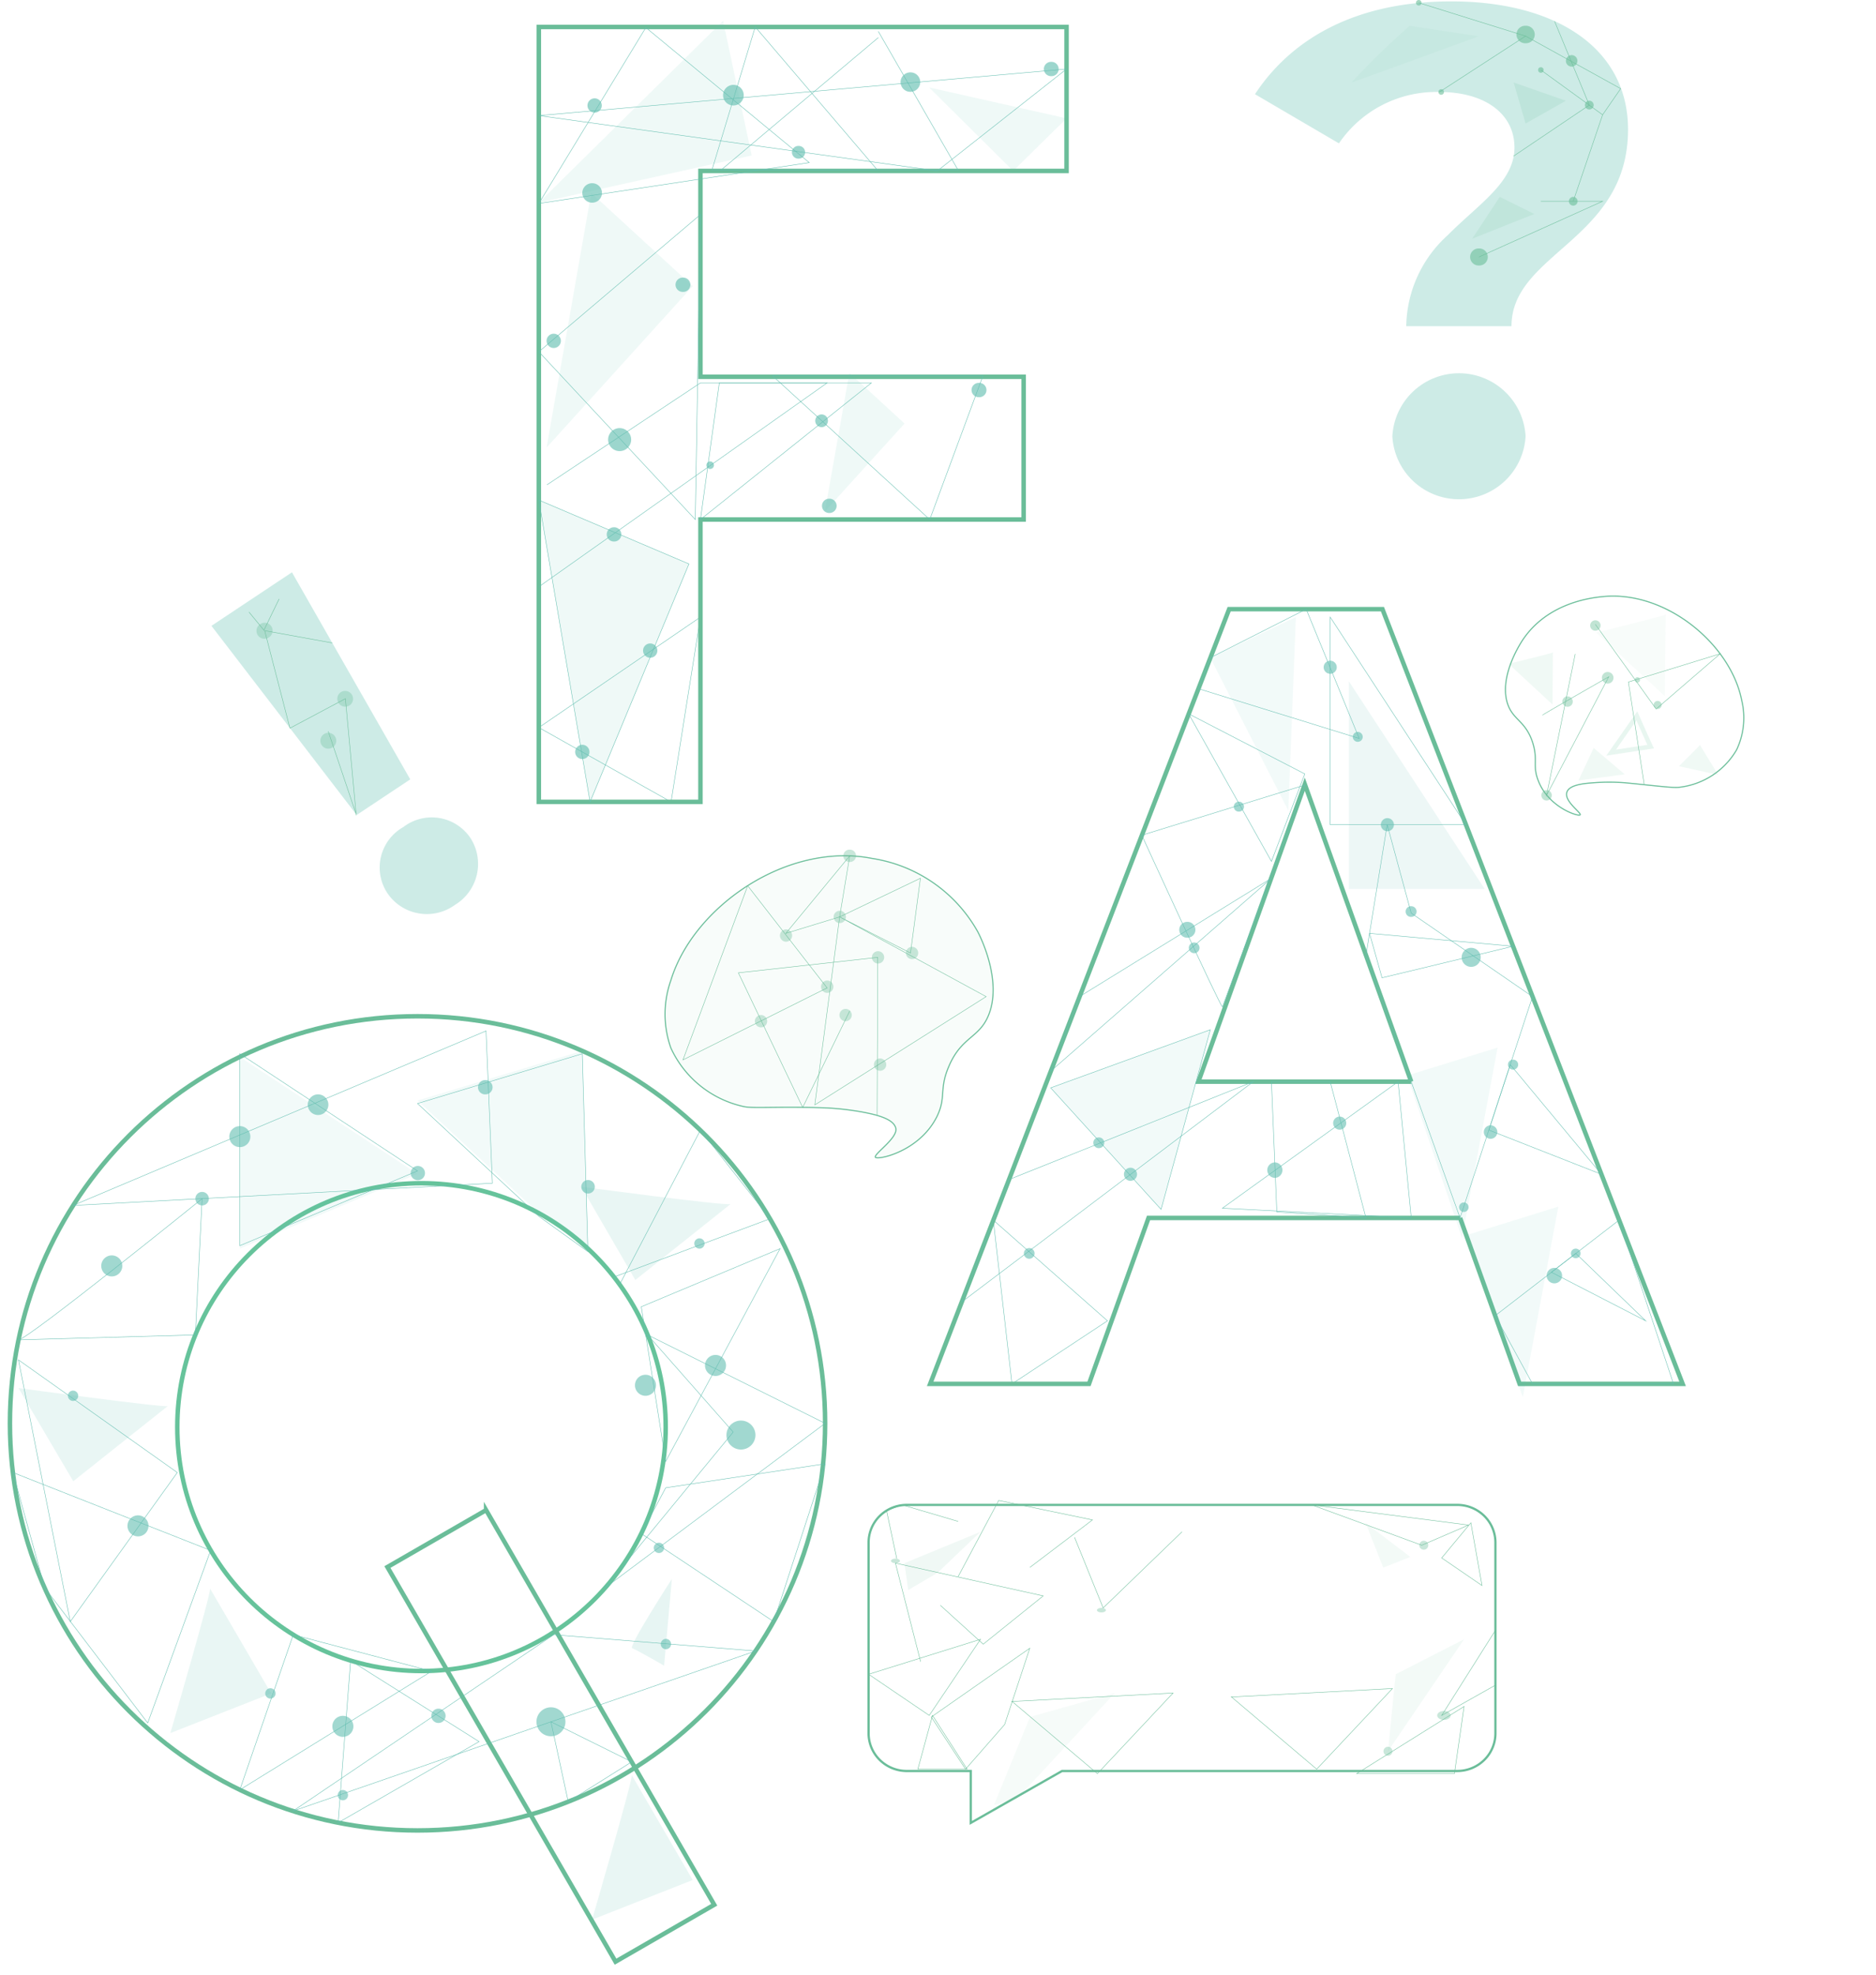 <svg width="419" height="441" viewBox="0 0 419 441" fill="none" xmlns="http://www.w3.org/2000/svg"><path opacity=".1" d="M207.527 19.525l30.685 6.906-11.928 11.732-18.757-18.638z" fill="#63BEB0"/><path d="M149.881 179.039l-29.533-16.602 36.095-24.66-6.562 41.262z" stroke="#63BEB0" stroke-width=".1" stroke-miterlimit="10"/><path opacity=".63" d="M203.358 20.498c1.2 0 2.173-.971 2.173-2.17a2.171 2.171 0 0 0-2.173-2.169 2.17 2.17 0 1 0 0 4.339zm-58.133 126.355c.881 0 1.596-.714 1.596-1.594a1.596 1.596 0 0 0-3.193 0c0 .88.715 1.594 1.597 1.594zm-15.166 22.623c.881 0 1.596-.714 1.596-1.594a1.596 1.596 0 0 0-3.193 0c0 .88.715 1.594 1.597 1.594zm88.598-80.798a1.595 1.595 0 1 0 0-3.187 1.595 1.595 0 1 0 0 3.187zm-80.262 12.042a2.57 2.57 0 0 0 2.572-2.568 2.57 2.57 0 0 0-2.572-2.568 2.57 2.57 0 0 0-2.572 2.568 2.57 2.57 0 0 0 2.572 2.568z" fill="#63BEB0"/><path d="M156.443 38.163v45.955h72.191v31.876h-72.191v63.044h-36.095V6.021h117.864v32.142h-81.769z" stroke="#6ABD99" stroke-miterlimit="10"/><path opacity=".1" d="M122.077 99.924l9.977-56.847 22.66 20.809-32.637 36.038zm62.169 14.255l5.455-30.947 12.327 11.334-17.782 19.613zm-63.898-68.933l41.151-40.598 6.385 30.061-47.536 10.537z" fill="#63BEB0"/><path d="M131.788 179.039l-11.44-67.383 33.523 14.256-22.083 53.127zm40.752-95.142l35.12 32.098 11.884-32.098H172.54z" stroke="#63BEB0" stroke-width=".1" stroke-miterlimit="10"/><path d="M156.443 115.995l38.18-30.504h-33.967l-4.213 30.504z" stroke="#63BEB0" stroke-width=".1" stroke-miterlimit="10"/><path d="M120.348 131.003l1.197-.841 63.189-44.671h-28.291l-34.277 22.756" stroke="#63BEB0" stroke-width=".1" stroke-miterlimit="10"/><path d="M155.29 115.994l-34.942-37.455 36.095-30.636-1.153 68.091zm-34.942-70.57l23.901-39.27 36.494 30.15-60.395 9.12z" stroke="#63BEB0" stroke-width=".1" stroke-miterlimit="10"/><path d="M196.168 8.392L161 38h53L196.168 7" stroke="#63BEB0" stroke-width=".1" stroke-miterlimit="10"/><path d="M120.348 25.81l117.864-10.403-28.867 22.756-88.997-12.352z" stroke="#63BEB0" stroke-width=".1" stroke-miterlimit="10"/><path d="M159 38l9.674-32L196 38h-37z" stroke="#63BEB0" stroke-width=".1" stroke-miterlimit="10"/><path opacity=".1" d="M131.788 179.039l-11.44-67.383 33.523 14.256-22.083 53.127z" fill="#63BEB0"/><path opacity=".63" d="M132.232 45.247a2.17 2.17 0 1 0 0-4.339c-1.2 0-2.173.972-2.173 2.17s.973 2.17 2.173 2.17zm46.117-9.829a1.418 1.418 0 1 0 0-2.834 1.418 1.418 0 1 0 0 2.834zm5.099 59.945a1.418 1.418 0 1 0 0-2.834 1.418 1.418 0 0 0 0 2.834zm-50.64-70.216c.882 0 1.597-.714 1.597-1.594a1.596 1.596 0 0 0-3.193 0c0 .88.715 1.594 1.596 1.594zm4.302 95.761a1.595 1.595 0 1 0 0-3.187c-.882 0-1.597.713-1.597 1.594 0 .88.715 1.593 1.597 1.593zm26.694-97.355a2.304 2.304 0 0 0 2.306-2.303 2.304 2.304 0 0 0-2.306-2.302 2.305 2.305 0 0 0-2.306 2.302 2.304 2.304 0 0 0 2.306 2.303zm-5.188 81.152a.842.842 0 1 0 .002-1.684.842.842 0 0 0-.002 1.684zm-6.075-39.535a1.595 1.595 0 1 0 0-3.188 1.595 1.595 0 1 0 0 3.187zm-28.868 12.529c.882 0 1.597-.714 1.597-1.594a1.596 1.596 0 0 0-3.193 0c0 .88.715 1.594 1.596 1.594zm61.549 36.834a1.594 1.594 0 1 0 0-3.187 1.594 1.594 0 1 0 0 3.187zm49.576-97.532a1.595 1.595 0 1 0 0-3.188 1.595 1.595 0 1 0 0 3.188z" fill="#63BEB0"/><path d="M247.347 294.9l-25.497-22.491 4.168 36.569 21.329-14.078z" stroke="#63BEB0" stroke-width=".1" stroke-miterlimit="10"/><path opacity=".6" d="M245.44 256.338c.662 0 1.198-.535 1.198-1.195s-.536-1.195-1.198-1.195a1.196 1.196 0 1 0 0 2.39zm-15.564 24.705a1.196 1.196 0 1 0-1.198-1.196c0 .661.537 1.196 1.198 1.196z" fill="#63BEB0"/><path d="M326.101 271.923h-69.575l-13.303 37.056h-35.475l66.781-172.973h34.233l67.047 172.973h-36.405l-13.303-37.056zm-10.909-30.415l-23.768-66.409-23.768 66.409h47.536z" stroke="#6ABD99" stroke-miterlimit="10"/><path opacity=".08" d="M270.317 146.853l17.427 34.134 1.685-43.21-19.112 9.076z" fill="#63BEB0"/><path d="M297.1 137.777v46.353h30.287L297.1 137.777zm12.727 46.353l-4.745 29.175 21.019 58.617 16.185-49.408-27.094-18.639-5.365-19.745z" stroke="#63BEB0" stroke-width=".1" stroke-miterlimit="10"/><path d="M308.674 218.308l29.266-7.039-32.06-2.878 2.794 9.917zm-67.579 4.207l42.88-26.431-49.31 43.077 6.43-16.646zm42.88 18.992l1.197 29.087 19.91 1.328-7.982-30.415h-13.125zm48.556 10.803l25.142 9.873L337.32 237.7l-4.789 14.61zm1.418 41.439l27.671-21.34 12.15 36.569h-31.484l-8.337-15.229z" stroke="#63BEB0" stroke-width=".1" stroke-miterlimit="10"/><path d="M346.499 284.053l21.063 10.847-15.609-15.053-5.454 4.206zm-73.477-14.3l39.244-28.246 2.926 30.415-42.17-2.169zm-13.702.266l-24.655-27.139 35.652-12.972-10.997 40.111z" stroke="#63BEB0" stroke-width=".1" stroke-miterlimit="10"/><path d="M225.308 263.378l54.587-21.871-65.096 49.187 10.509-27.316zm47.714-38.562c-.843-.841-18.003-38.34-18.003-38.34l36.405-11.201-18.402 49.541z" stroke="#63BEB0" stroke-width=".1" stroke-miterlimit="10"/><path d="M265.483 159.382l18.492 32.938 7.449-19.524-25.941-13.414zm4.834-12.529l21.418-10.847 11.839 28.866-35.918-11.113 2.661-6.906z" stroke="#63BEB0" stroke-width=".1" stroke-miterlimit="10"/><path opacity=".08" d="M234.665 242.88l35.652-12.972-10.997 40.111-24.655-27.139zm79.596-2.745l12.283 36.304 7.938-42.546-20.221 6.242zm13.525 35.551l12.327 36.259 7.938-42.546-20.265 6.287z" fill="#63BEB0"/><path opacity=".11" d="M301.269 152.121v46.353h30.33l-30.33-46.353z" fill="#63BEB0"/><path opacity=".6" d="M328.584 215.873a2.127 2.127 0 0 0 2.129-2.125 2.127 2.127 0 0 0-2.129-2.125 2.126 2.126 0 0 0-2.128 2.125c0 1.174.953 2.125 2.128 2.125zm-18.713-30.283a1.462 1.462 0 1 0-1.463-1.461c0 .807.655 1.461 1.463 1.461zM297.1 150.438a1.462 1.462 0 1 0-1.463-1.461c0 .807.655 1.461 1.463 1.461zm6.12 15.187a1.108 1.108 0 1 0 0-2.215 1.108 1.108 0 0 0 0 2.215zm-26.518 15.583a1.107 1.107 0 1 0 0-2.213 1.107 1.107 0 1 0 0 2.213zm61.238 57.598a1.107 1.107 0 1 0 0-2.213 1.107 1.107 0 1 0 0 2.213zm-4.966 15.452a1.506 1.506 0 0 0 0-3.01 1.506 1.506 0 1 0 0 3.01zm-6.031 16.337a1.063 1.063 0 1 0 .001-2.127 1.063 1.063 0 0 0-.001 2.127zm25.01 10.315a1.062 1.062 0 1 0 0-2.125 1.063 1.063 0 1 0 0 2.125zm-4.789 5.623a1.728 1.728 0 1 0-1.729-1.727c0 .954.774 1.727 1.729 1.727zm-62.391-23.553a1.728 1.728 0 0 0 0-3.453c-.955 0-1.73.773-1.73 1.726 0 .954.775 1.727 1.73 1.727zm14.5-10.758a1.462 1.462 0 0 0 0-2.922 1.462 1.462 0 1 0 0 2.922zm-46.782 11.422a1.462 1.462 0 1 0-1.463-1.461c0 .807.655 1.461 1.463 1.461zm14.19-50.826a1.196 1.196 0 1 0 0-2.391 1.196 1.196 0 0 0 0 2.391zm-1.464-3.452c.98 0 1.774-.793 1.774-1.771 0-.978-.794-1.771-1.774-1.771a1.772 1.772 0 1 0 0 3.542zm49.975-4.649c.662 0 1.198-.535 1.198-1.195s-.536-1.195-1.198-1.195a1.196 1.196 0 1 0 0 2.39z" fill="#63BEB0"/><path d="M93.254 408.681c50.278 0 91.037-40.694 91.037-90.892 0-50.198-40.759-90.892-91.037-90.892-50.278 0-91.037 40.694-91.037 90.892 0 50.198 40.759 90.892 91.037 90.892z" stroke="#6ABD99" stroke-miterlimit="10"/><path d="M94.14 373.086c30.124 0 54.543-24.381 54.543-54.456 0-30.075-24.419-54.455-54.542-54.455s-54.543 24.38-54.543 54.455 24.42 54.456 54.543 54.456z" stroke="#66C39B" stroke-miterlimit="10"/><path d="M108.57 337.164l-22.043 12.707 50.951 88.108 22.043-12.706-50.951-88.109z" stroke="#6ABD99" stroke-miterlimit="10"/><path d="M78.31 370.783l-2.793 36.171L107 388.847l-28.69-18.064z" stroke="#63BEB0" stroke-width=".1" stroke-miterlimit="10"/><path d="M53.567 399.605l42.835-26.475-30.907-8.146-11.928 34.621zm11.883 4.737l103.321-35.728-45.097-3.63-58.223 39.358z" stroke="#63BEB0" stroke-width=".1" stroke-miterlimit="10"/><path d="M123.053 384.42l3.858 17.842 14.189-8.899-18.047-8.943zm20.176-42.016l29.577 19.657 11.485-35.241-35.608 5.357-5.454 10.227z" stroke="#63BEB0" stroke-width=".1" stroke-miterlimit="10"/><path d="M135.158 354.491l49.133-36.702-39.643-19.746 19.112 21.694-28.602 34.754zM32.991 384.684l14.057-38.517-44.166-17.399 7.095 25.722 23.014 30.194z" stroke="#63BEB0" stroke-width=".1" stroke-miterlimit="10"/><path opacity=".08" d="M53.567 278.785v-42.812l39.687 26.121-39.687 16.691z" fill="#63BEB0"/><path d="M16.318 269.134l92.234-38.96 1.419 34.001-93.653 4.959zM4.124 299.151c1.995 0 41.017-31.522 41.017-31.522l-1.507 30.415-39.51 1.107zm11.573 62.911L39.6 328.769 4.124 303.622l11.573 58.44z" stroke="#63BEB0" stroke-width=".1" stroke-miterlimit="10"/><path opacity=".08" d="M120.348 270.861l-27.094-25.147 36.805-11.113 1.242 44.184-10.953-7.924z" fill="#63BEB0"/><path d="M138.395 286.799l18.048-34.488 15.565 19.789-34.899 13.017m11.574 41.173l25.542-47.505-30.996 12.972 5.454 34.533zm-28.335-54.721l-27.094-25.191 36.805-11.113 1.242 44.184-10.953-7.88z" stroke="#63BEB0" stroke-width=".1" stroke-miterlimit="10"/><path opacity=".14" d="M141.101 396.329c.31.841-8.869 32.275-8.869 32.275l22.482-8.855-13.613-23.42z" fill="#63BEB0"/><path opacity=".15" d="M148.328 371.89l1.73-19.347s-9.8 15.141-8.869 15.451c.931.31 7.139 3.896 7.139 3.896z" fill="#63BEB0"/><path opacity=".14" d="M46.915 354.668c.31.841-8.868 32.275-8.868 32.275l22.526-8.855-13.658-23.42zm-9.445-40.731c-.798.399-33.346-4.029-33.346-4.029l12.239 20.809 21.107-16.78zm125.714-45.113c-.799.487-33.347-3.852-33.347-3.852l12.062 20.808 21.285-16.956z" fill="#63BEB0"/><path d="M53.567 278.121v-42.856l39.687 26.166-39.687 16.69z" stroke="#63BEB0" stroke-width=".1" stroke-miterlimit="10"/><path opacity=".6" d="M45.142 269.133c.832 0 1.507-.674 1.507-1.505a1.506 1.506 0 1 0-3.015 0c0 .831.675 1.505 1.508 1.505zm86.159-2.656a1.507 1.507 0 1 0 .001-3.013 1.507 1.507 0 0 0-.001 3.013zm34.188 57.157a3.234 3.234 0 0 0 3.237-3.232 3.234 3.234 0 0 0-3.237-3.232 3.234 3.234 0 0 0-3.237 3.232 3.234 3.234 0 0 0 3.237 3.232zm-42.436 64.018a3.234 3.234 0 0 0 3.237-3.232 3.234 3.234 0 0 0-3.237-3.232 3.234 3.234 0 0 0-3.237 3.232 3.234 3.234 0 0 0 3.237 3.232zm-46.473.132a2.349 2.349 0 0 0 2.351-2.347 2.348 2.348 0 0 0-2.35-2.346 2.348 2.348 0 0 0-2.35 2.346 2.349 2.349 0 0 0 2.35 2.347zm-45.761-44.76c1.298 0 2.35-1.05 2.35-2.346a2.348 2.348 0 0 0-2.35-2.346 2.348 2.348 0 0 0-2.35 2.346 2.348 2.348 0 0 0 2.35 2.346zm22.748-86.907c1.298 0 2.35-1.05 2.35-2.346a2.348 2.348 0 0 0-2.35-2.346 2.348 2.348 0 0 0-2.35 2.346 2.348 2.348 0 0 0 2.35 2.346zm106.158 51.091a2.348 2.348 0 1 0 0-4.693 2.348 2.348 0 0 0 0 4.693zm-15.476 4.428a2.348 2.348 0 0 0 0-4.693 2.348 2.348 0 1 0 0 4.693zM24.965 284.983c1.298 0 2.35-1.05 2.35-2.346a2.348 2.348 0 0 0-2.35-2.346 2.348 2.348 0 0 0-2.35 2.346 2.348 2.348 0 0 0 2.35 2.346zm83.454-40.642c.882 0 1.597-.713 1.597-1.594 0-.88-.715-1.593-1.597-1.593a1.595 1.595 0 1 0 0 3.187zM93.254 263.51a1.595 1.595 0 1 0 0-3.187 1.595 1.595 0 0 0 0 3.187zm4.745 121.175a1.595 1.595 0 0 0 0-3.187 1.595 1.595 0 1 0 0 3.187zm-26.961-135.74a2.304 2.304 0 0 0 2.306-2.302 2.304 2.304 0 0 0-2.306-2.302 2.303 2.303 0 0 0-2.306 2.302 2.304 2.304 0 0 0 2.306 2.302zm5.542 153.007a1.152 1.152 0 1 0 .002-2.305 1.152 1.152 0 0 0-.001 2.305zm70.64-55.209a1.152 1.152 0 0 0 0-2.302 1.152 1.152 0 1 0 0 2.302zm9.002-67.958a1.151 1.151 0 1 0 .001-2.303 1.151 1.151 0 0 0-.001 2.303zm-7.539 89.43a1.152 1.152 0 1 0 0-2.302 1.152 1.152 0 0 0 0 2.302zM60.396 379.24a1.152 1.152 0 1 0-1.153-1.151c0 .636.516 1.151 1.153 1.151zm-44.078-66.454a1.152 1.152 0 1 0-1.153-1.151c0 .636.517 1.151 1.153 1.151z" fill="#63BEB0"/><path opacity=".32" d="M338.251 32.938c0-7.57-6.652-12.396-16.718-12.396a26.28 26.28 0 0 0-12.712 2.858 26.249 26.249 0 0 0-9.77 8.609l-18.757-10.98C288.675 8.323 303.22.309 324.15.309c23.236 0 39.465 10.36 39.465 28.6 0 24.749-26.029 27.538-26.029 43.919h-23.502c.059-3.842.913-7.63 2.508-11.127a27.891 27.891 0 0 1 6.76-9.194c6.828-6.907 14.899-11.821 14.899-19.569zM310.98 97.4a14.867 14.867 0 0 1 4.633-9.99 14.91 14.91 0 0 1 10.244-4.074 14.91 14.91 0 0 1 10.244 4.074 14.867 14.867 0 0 1 4.633 9.99 14.869 14.869 0 0 1-4.633 9.991 14.911 14.911 0 0 1-10.244 4.074 14.911 14.911 0 0 1-10.244-4.074 14.869 14.869 0 0 1-4.633-9.99z" fill="#63BEB0"/><path d="M330.313 57.377l27.626-12.44h-13.791m7.228-.001l6.563-19.303-13.791-10.005" stroke="#6BBE9A" stroke-width=".1" stroke-miterlimit="10"/><path d="M338.073 34.842l16.895-11.378-7.76-18.727m-25.719 15.806l19.245-12.485L316.877.62" stroke="#6BBE9A" stroke-width=".1" stroke-miterlimit="10"/><path d="M340.734 8.057l21.24 11.732-4.035 5.844" stroke="#6BBE9A" stroke-width=".1" stroke-miterlimit="10"/><path opacity=".6" d="M340.734 9.65a1.95 1.95 0 1 0 0-3.895 1.95 1.95 0 1 0 0 3.896zm14.234 14.789a.975.975 0 1 0 .002-1.95.975.975 0 0 0-.002 1.95zm-3.592 21.472a.975.975 0 1 0 .002-1.95.975.975 0 0 0-.002 1.95zM330.314 59.28a1.905 1.905 0 1 0 0-3.807 1.905 1.905 0 1 0 0 3.808zm20.708-44.405a1.285 1.285 0 1 0 .002-2.57 1.285 1.285 0 0 0-.002 2.57zm-6.874 1.373a.62.62 0 1 0 .001-1.24.62.62 0 0 0-.001 1.24zm-22.26 4.914a.62.62 0 1 0 .001-1.24.62.62 0 0 0-.001 1.24zM316.877 1.24a.62.62 0 1 0 .001-1.241.62.62 0 0 0-.001 1.24z" fill="#6BBE9A"/><path opacity=".07" d="M314.838 5.755a178.218 178.218 0 0 0-12.993 12.662c1.109-.31 28.424-10.316 28.424-10.316l-15.431-2.346z" fill="#6BBE9A"/><path opacity=".15" d="M338.073 18.418l2.661 9.164 9.002-5.091-11.663-4.073z" fill="#6BBE9A"/><path opacity=".14" d="M342.685 47.77l-7.716-3.807-6.163 9.342 13.879-5.534z" fill="#6BBE9A"/><path d="M211.917 238.098c2.838-6.685 6.784-6.287 8.868-11.422 3.149-7.66-1.862-17.71-2.527-18.861a32.705 32.705 0 0 0-9.894-10.772 32.765 32.765 0 0 0-13.608-5.387c-19.023-3.719-39.909 10.802-44.92 27.228a22.594 22.594 0 0 0 0 15.097 23.342 23.342 0 0 0 6.556 8.428 23.388 23.388 0 0 0 9.629 4.632c2.04.487 6.962 0 16.851.266 3.258.069 6.505.395 9.711.974 3.015.575 7.006 1.461 7.494 3.63.488 2.169-4.966 5.755-4.567 6.464.399.708 9.888-1.196 13.791-9.165 2.084-4.338.399-5.976 2.616-11.112z" stroke="#6BBE9A" stroke-width=".25" stroke-miterlimit="10"/><path opacity=".32" d="M86.522 199.411a10.345 10.345 0 0 1-1.432-8.145 10.383 10.383 0 0 1 4.99-6.608 10.416 10.416 0 0 1 14.98 2.429 10.657 10.657 0 0 1 1.442 8.19 10.693 10.693 0 0 1-4.877 6.747 10.653 10.653 0 0 1-12.07.359 10.604 10.604 0 0 1-3.033-2.972zm-39.301-59.678l17.984-11.956 26.421 46.231-11.965 7.954-32.44-42.229z" fill="#63BEB0"/><path opacity=".05" d="M211.917 238.098c2.838-6.685 6.784-6.287 8.868-11.422 3.149-7.66-1.862-17.71-2.527-18.861a32.705 32.705 0 0 0-9.894-10.772 32.765 32.765 0 0 0-13.608-5.387c-19.023-3.719-39.909 10.802-44.92 27.228a22.594 22.594 0 0 0 0 15.097 23.342 23.342 0 0 0 6.556 8.428 23.388 23.388 0 0 0 9.629 4.632c2.04.487 6.962 0 16.851.266 3.258.069 6.505.395 9.711.974 3.015.575 7.006 1.461 7.494 3.63.488 2.169-4.966 5.755-4.567 6.464.399.708 9.888-1.196 13.791-9.165 2.084-4.338.399-5.976 2.616-11.112z" fill="#6BBE9A"/><path d="M74.195 143.544l-15.077-2.736 5.635 21.772 12.392-6.59 2.394 25.788-6.232-18.505M62.34 133.721l-3.394 6.988-3.336-4.056" stroke="#6BBE9A" stroke-width=".1" stroke-miterlimit="10"/><path opacity=".33" d="M60.099 142.283a1.773 1.773 0 0 0 .496-2.457 1.772 1.772 0 0 0-2.457-.492 1.772 1.772 0 1 0 1.96 2.949zm18.026 15.182a1.772 1.772 0 0 0-1.96-2.949 1.771 1.771 0 1 0 1.96 2.949zm-3.817 9.396a1.773 1.773 0 0 0 .496-2.457 1.773 1.773 0 0 0-2.954 1.964 1.772 1.772 0 0 0 2.458.493z" fill="#6BBE9A"/><path d="M181.985 246.688l5.543-41.97 32.725 17.797-38.268 24.173zm2.749-26.122l-32.193 16.071 14.456-38.871 17.737 22.8zm-9.223-12.174l14.279-17.311-2.262 13.636-12.017 3.675zm12.017-3.675l18.048-8.633-2.218 16.691-15.83-8.058z" stroke="#6BBE9A" stroke-width=".1" stroke-miterlimit="10"/><path d="M195.909 248.989l.133-35.241-31.129 3.453 14.367 30.061 10.509-21.561" stroke="#6BBE9A" stroke-width=".1" stroke-miterlimit="10"/><path opacity=".36" d="M184.823 221.674a1.374 1.374 0 0 0 0-2.745 1.374 1.374 0 1 0 0 2.745zm2.705-15.584a1.374 1.374 0 1 0 0-2.747 1.374 1.374 0 0 0 0 2.747zm-12.017 4.161a1.373 1.373 0 1 0 0-2.745 1.374 1.374 0 0 0 0 2.745zm-5.499 19.126a1.373 1.373 0 0 0 0-2.745 1.373 1.373 0 1 0 0 2.745zm33.657-15.23a1.374 1.374 0 1 0 0-2.747 1.374 1.374 0 0 0 0 2.747zm-7.627.974a1.374 1.374 0 1 0 0-2.745 1.374 1.374 0 0 0 0 2.745zm-7.14 12.883a1.373 1.373 0 0 0 0-2.745 1.373 1.373 0 1 0 0 2.745zm.887-35.551a1.373 1.373 0 1 0 0-2.745 1.374 1.374 0 1 0 0 2.745zm6.741 46.619a1.373 1.373 0 1 0 0-2.745 1.373 1.373 0 0 0 0 2.745z" fill="#6BBE9A"/><path d="M342.35 165.902c-1.603-5.08-4.515-5.078-5.702-8.982-1.744-5.815 2.623-12.716 3.173-13.62 5.653-8.934 16.054-9.885 18.315-10.106 14.137-1.319 28.433 10.786 30.859 23.131a16.639 16.639 0 0 1-1.114 11.059 17.026 17.026 0 0 1-12.727 8.377c-1.52.213-5.183-.327-12.336-1.002a45.781 45.781 0 0 0-7.152.028c-2.253.162-5.212.516-5.709 2.094-.661 2.01 3.279 4.591 2.968 5.05-.312.458-7.088-1.621-9.372-7.675-1.309-3.348-.024-4.487-1.203-8.354z" stroke="#6BBE9A" stroke-width=".25" stroke-miterlimit="10"/><path opacity=".1" d="M379.677 166.33c.007.11-4.704 4.74-4.704 4.74l8.782 1.939-4.078-6.679z" fill="#6BBE9A"/><path opacity=".15" d="M359.844 168.041l5.739-8.214.209.472c.341.772.798 1.801 1.259 2.833.46 1.031.927 2.065 1.287 2.846.125.273.239.516.335.718l-8.829 1.345z" stroke="#66C39B"/><path opacity=".05" d="M372.026 137.231c-.148.218-15.523 4.018-15.523 4.018l15.343 14.189.18-18.207z" fill="#6BBE9A"/><path opacity=".1" d="M346.844 145.675c-.103.153-9.907 2.531-9.907 2.531l9.816 9.094.091-11.625zm9.096 21.315l-3.402 7.269 10.338-1.377-6.936-5.892z" fill="#6BBE9A"/><path d="M367.224 175.1l-3.524-22.831 20.492-6.296-14.291 12.328-13.582-18.901m-11.815 20.269c.119-.175 14.803-8.563 14.803-8.563l-13.881 26.466 6.396-31.55" stroke="#6BBE9A" stroke-width=".1" stroke-miterlimit="10"/><path opacity=".42" d="M369.707 158.116a.895.895 0 1 0 1.005-1.48.895.895 0 0 0-1.005 1.48zm-14.006-17.475a1.163 1.163 0 0 0 1.306-1.923 1.163 1.163 0 1 0-1.306 1.923zm-6.244 16.963a1.163 1.163 0 1 0 1.309-1.924 1.163 1.163 0 0 0-1.309 1.924zm-4.684 20.929a1.163 1.163 0 1 0-.31-1.616 1.163 1.163 0 0 0 .31 1.616zm20.598-26.247a.596.596 0 1 0 .671-.986.596.596 0 0 0-.671.986zm-7.056.094a1.295 1.295 0 1 0 1.454-2.142 1.295 1.295 0 0 0-1.454 2.142z" fill="#6BBE9A"/><path d="M207.542 383L219 366l-25 7.812L207.542 383z" stroke="#6ABD99" stroke-width=".1" stroke-miterlimit="10"/><path d="M205.615 371L200 349l33 7.313-13.399 10.785-9.575-8.68M226 379.836L245.101 396 262 378l-35.035 1.836H226zM303 396l24-15-2.158 15H303zm31-32l-12 19 12-6.76V364zm-41-28l24.546 9L328 340.5l-35-4.5z" stroke="#6ABD99" stroke-width=".1" stroke-miterlimit="10"/><path opacity=".08" d="M310 391l1.727-17.191L327 366l-17 25z" fill="#6ABD99"/><path d="M275 378.836L294.085 395 311 377l-35.05 1.836H275zM214 352l9.061-17L244 339.348l-13.979 10.607M200.292 348L198 337.232l3.511-1.232L214 339.683m114.514.317L331 354l-9-6.161 6.514-7.839zM240 343.24l6.388 15.76L264 342" stroke="#6ABD99" stroke-width=".1" stroke-miterlimit="10"/><path opacity=".06" d="M222 403l8.05-19.666L249 378l-21.844 23.628L222 403z" fill="#6ABD99"/><path opacity=".08" d="M305 340l3.942 10 6.058-2.38-10-7.62z" fill="#6ABD99"/><path opacity=".1" d="M202 349.007L219 342l-9.558 9.122-6.587 3.878-.855-5.993z" fill="#6ABD99"/><path d="M334 344.397v42.609a8.334 8.334 0 0 1-2.497 5.938 8.589 8.589 0 0 1-6.027 2.46h-88.267L216.822 407v-11.596h-14.298a8.589 8.589 0 0 1-6.027-2.46 8.334 8.334 0 0 1-2.497-5.938v-42.609a8.33 8.33 0 0 1 2.497-5.937 8.589 8.589 0 0 1 6.027-2.46h123.012a8.592 8.592 0 0 1 5.989 2.48 8.338 8.338 0 0 1 2.475 5.917z" stroke="#6ABD99" stroke-width=".5" stroke-miterlimit="10"/><path d="M208.275 383L205 395h11l-7.725-12z" stroke="#6ABD99" stroke-width=".1" stroke-miterlimit="10"/><path d="M208 383.349L230 368l-5.618 17.036-8.729 9.964L208 383.349z" stroke="#6ABD99" stroke-width=".1" stroke-miterlimit="10"/><path opacity=".36" d="M246 360c.552 0 1-.224 1-.5s-.448-.5-1-.5-1 .224-1 .5.448.5 1 .5zm-46-11c.552 0 1-.224 1-.5s-.448-.5-1-.5-1 .224-1 .5.448.5 1 .5zm122.5 35c.828 0 1.5-.448 1.5-1s-.672-1-1.5-1-1.5.448-1.5 1 .672 1 1.5 1zm-4.5-38a1 1 0 1 0 0-2 1 1 0 0 0 0 2zm-8 46a1 1 0 1 0 0-2 1 1 0 0 0 0 2z" fill="#6ABD99"/></svg>